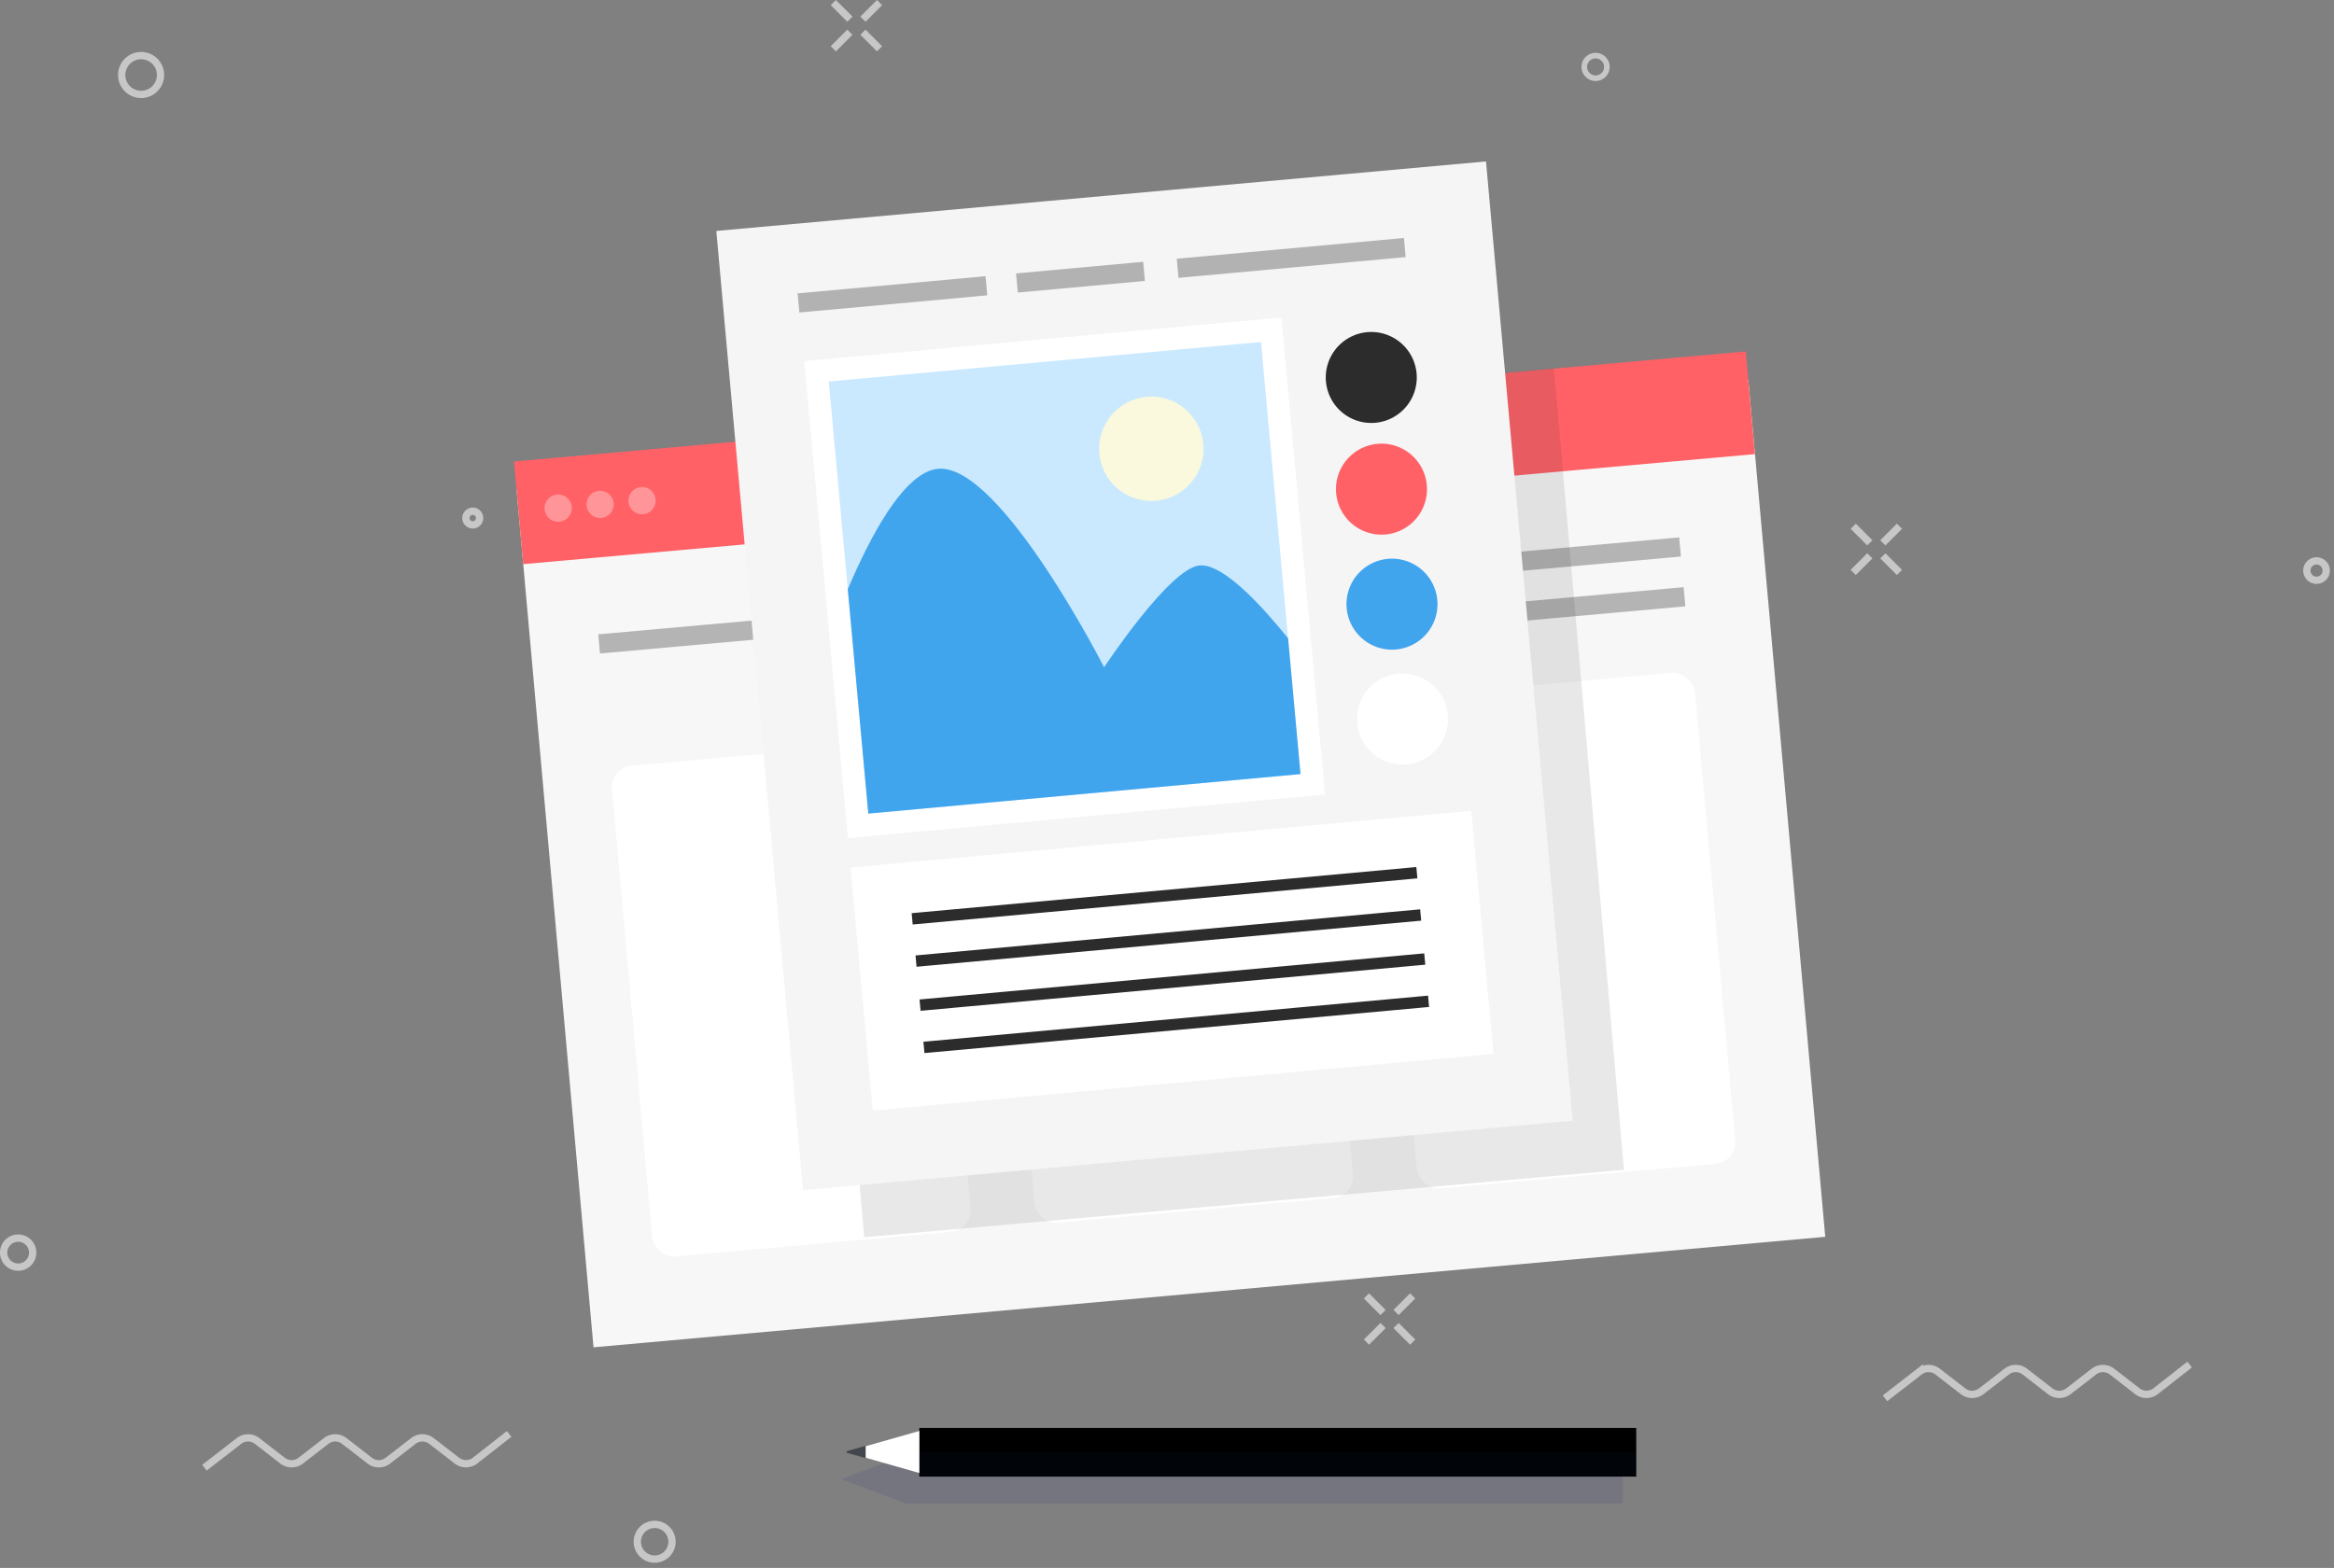 <svg xmlns="http://www.w3.org/2000/svg" width="697.249" height="468.532"><rect width="100%" height="100%" fill="#808080" stroke="none"/><defs><linearGradient id="a" x1=".654" y1=".209" x2="-.143" y2="2.422" gradientUnits="objectBoundingBox"><stop offset="0" stop-color="#e6d6eb"/><stop offset="1" stop-color="#2d4ded"/></linearGradient><clipPath id="b"><path transform="rotate(-5.223 129.388 5.901)" fill="url(#a)" d="M0 0h129.654v129.654H0z"/></clipPath><style>.c{fill:none;stroke:#fff;stroke-miterlimit:10;stroke-width:2.182px}.g{fill:#fff}.j{fill:#ff6166}.t{fill:#41a5ee}</style></defs><g transform="translate(1.091 .771)" opacity=".56"><path class="c" d="M59.986 437.808l10.306-7.982a4.435 4.435 0 015.433 0l7.59 5.878a4.436 4.436 0 005.433 0l7.589-5.878a4.437 4.437 0 015.434 0l7.589 5.878a4.436 4.436 0 005.433 0l7.59-5.878a4.435 4.435 0 015.433 0l7.576 5.867a4.436 4.436 0 005.451-.014l10.161-7.957m411.013-10.646l10.306-7.982a4.437 4.437 0 015.434 0l7.589 5.878a4.436 4.436 0 005.433 0l7.59-5.878a4.436 4.436 0 015.433 0l7.589 5.878a4.437 4.437 0 005.434 0l7.589-5.878a4.436 4.436 0 015.433 0l7.576 5.867a4.436 4.436 0 005.451-.014l10.162-7.957"/><circle class="c" cx="5.803" cy="5.803" r="5.803" transform="rotate(-80.732 32.75 -7.018)"/><path class="c" d="M142.181 154.038a2.041 2.041 0 11-2.041-2.041 2.042 2.042 0 012.041 2.041z"/><circle class="c" cx="5.188" cy="5.188" r="5.188" transform="rotate(-73.14 406.329 104.982)"/><path class="c" d="M8.67 373.54a4.335 4.335 0 11-4.335-4.335 4.335 4.335 0 014.335 4.335z"/><circle class="c" cx="2.902" cy="2.902" r="2.902" transform="rotate(-22.5 766.272 -1643.191)"/><circle cx="3.385" cy="3.385" r="3.385" transform="rotate(-76.64 249.497 -287.424)" stroke-width="1.677" stroke-miterlimit="10" stroke="#fff" fill="none"/><path class="c" d="M247.844 13.81l4.961-4.961m3.888-3.888L261.654 0m-13.81 0l4.961 4.961m3.888 3.888l4.961 4.961m145.46 386.476l4.961-4.961m3.888-3.888l4.961-4.961m-13.81 0l4.961 4.961m3.888 3.888l4.961 4.961m131.609-229.999l4.961-4.961m3.888-3.888l4.961-4.961m-13.81 0l4.961 4.961m3.888 3.888l4.961 4.961"/></g><path d="M270.612 449.268l-19.362-7.27 19.362-7.27h214.17v14.54z" style="mix-blend-mode:multiply;isolation:isolate" fill="#36367d" opacity=".15"/><path d="M488.801 426.7v14.54h-214.17V426.7z"/><path d="M274.632 441.24v-7.27h214.169v7.27z" style="mix-blend-mode:multiply;isolation:isolate" fill="#081b33" opacity=".17"/><path class="g" d="M255.315 434.662V433.1l19.317-5.5v12.568z"/><path d="M252.904 433.881a.34.34 0 01.271-.308l5.433-1.547v3.711l-5.433-1.547a.342.342 0 01-.271-.309z" fill="#42474d"/><path fill="#f7f7f7" d="M154.32 146.426l367.962-33.015 22.985 256.175-367.962 33.015z"/><path class="j" d="M153.555 137.902l367.962-32.88 2.741 30.677-367.962 32.88z"/><g transform="translate(162.683 144.656)" opacity=".33"><path class="g" d="M8.129 6.823a4.073 4.073 0 11-4.421-3.692 4.072 4.072 0 014.421 3.692z"/><circle class="g" cx="4.073" cy="4.073" r="4.073" transform="rotate(-14.079 18.398 -45.623)"/><circle class="g" cx="4.073" cy="4.073" r="4.073" transform="rotate(-14.07 20.125 -96.98)"/></g><path stroke-width="3.756" stroke-linecap="square" opacity=".33" fill="#fff" stroke-miterlimit="10" stroke="#fff" d="M277.134 141.527l130.284-11.69"/><path d="M380.163 174.368l118.872-10.666M444.1 183.627l56.261-5.048m-318.519 13.583l50.46-4.528" stroke-width="5.743" stroke="#2c2c2c" stroke-linecap="square" opacity=".33" fill="#fff" stroke-miterlimit="10"/><g transform="translate(182.244 200.447)"><rect class="g" width="95.518" height="147.249" rx="6.454" transform="rotate(-5.127 323.142 14.468)"/><rect class="g" width="95.518" height="147.249" rx="6.454" transform="rotate(-5.13 267.37 -1265.23)"/><rect class="g" width="95.518" height="147.249" rx="6.454" transform="rotate(-5.13 210.294 -2545.043)"/></g><path d="M485.125 349.543l-226.964 20.179-20.893-239.3 226.945-20.4z" style="mix-blend-mode:multiply;isolation:isolate" fill="#363636" opacity=".11"/><path d="M255.303 113.488l47.818-4.175m13.466-1.175l45.594-3.981m0 0l64.677-5.647m-169.736 35.81l67.54-5.897m13.57-1.185l62.953-5.496m11.017-.962l16.475-1.438m-169.736 35.809l64.638-5.643m14.161-1.236l15.048-1.314m-4.686.409l82.394-7.194m-169.737 35.81l47.818-4.175m-19.327 1.688l65.355-5.706m13.032-1.138l64.677-5.647m-169.736 35.81l23.909-2.087m15.448-1.349l39.442-3.444m12.833-1.12l79.923-6.978m-169.736 35.809l47.818-4.175m13.466-1.176l54.017-4.716m-8.423.736l64.677-5.647m-169.736 35.81l47.818-4.175m-20.989 1.833l42.124-3.678m11.142-.973l91.46-7.985m-169.737 35.81l47.818-4.175m13.466-1.176l51.302-4.479m-5.708.499l64.677-5.647m-169.736 35.809l47.818-4.175m-16.748 1.463l62.776-5.481m13.032-1.138l64.677-5.647m-169.736 35.81l47.818-4.175m13.466-1.176l51.302-4.479M255.303 113.488l47.818-4.175m13.466-1.175l45.594-3.981m0 0l64.677-5.647m-169.736 35.81l67.54-5.897m13.57-1.185l62.953-5.496m11.017-.962l16.475-1.438m-169.736 35.809l64.638-5.643m14.161-1.236l15.048-1.314m-4.686.409l82.394-7.194m-169.737 35.81l47.818-4.175m-19.327 1.688l65.355-5.706m13.032-1.138l64.677-5.647m-169.736 35.81l23.909-2.087m15.448-1.349l39.442-3.444m12.833-1.12l79.923-6.978m-169.736 35.809l47.818-4.175m13.466-1.176l54.017-4.716m-8.423.736l64.677-5.647m-169.736 35.81l47.818-4.175m-20.989 1.833l42.124-3.678m11.142-.973l91.46-7.985m-169.737 35.81l47.818-4.175m13.466-1.176l51.302-4.479m-5.708.499l64.677-5.647m-169.736 35.809l47.818-4.175m-16.748 1.463l62.776-5.481m13.032-1.138l64.677-5.647m-169.736 35.81l47.818-4.175m13.466-1.176l51.302-4.479" stroke-linecap="square" stroke="#d4d4d4" stroke-width="3.284" stroke-miterlimit="10" fill="none"/><path fill="#f5f5f5" d="M213.991 69.009l229.931-20.768 25.89 286.649-229.93 20.767z"/><path d="M241.395 90.266l50.425-4.609m14.834-1.356l32.256-2.949m15.736-1.438l62.159-5.682" stroke-width="5.74" stroke="#2c2c2c" stroke-linecap="square" opacity=".33" fill="#fff" stroke-miterlimit="10"/><path class="g" d="M240.259 107.897l142.547-13.03 13.03 142.546-142.547 13.03z"/><path d="M247.589 113.999l129.116-11.803 11.802 129.116-129.115 11.803z" fill="#cae9ff"/><g clip-path="url(#b)" transform="translate(247.589 102.196)"><path class="t" d="M-4.55 101.937s18.718-62.362 37.208-64.052 49.587 59.318 49.587 59.318 19.516-29.609 28.513-30.431c12.11-1.106 38.04 37.361 38.04 37.361l.817 46.03-147.185 9.12z"/><circle cx="15.591" cy="15.591" r="15.591" transform="rotate(-66.336 68.452 -38.035)" fill="#fffad9" opacity=".91"/></g><path d="M410.884 126.332a13.59 13.59 0 01-14.773-12.3 13.592 13.592 0 0112.3-14.773 13.592 13.592 0 0114.773 12.3 13.593 13.593 0 01-12.3 14.773z" fill="#2c2c2c"/><path class="j" d="M413.936 159.705a13.591 13.591 0 01-14.773-12.3 13.592 13.592 0 0112.3-14.773 13.593 13.593 0 0114.773 12.3 13.592 13.592 0 01-12.3 14.773z"/><path class="t" d="M417.075 194.074a13.593 13.593 0 01-14.773-12.3 13.592 13.592 0 0112.3-14.773 13.591 13.591 0 0114.773 12.3 13.592 13.592 0 01-12.3 14.773z"/><path class="g" d="M420.213 228.399a13.592 13.592 0 01-14.773-12.3 13.592 13.592 0 0112.3-14.773 13.593 13.593 0 0114.773 12.3 13.591 13.591 0 01-12.3 14.773zm-166.12 30.838l185.418-16.95 6.638 72.613-185.418 16.95z"/><path d="M274.19 274.411l147.383-13.473m-146.228 26.104l147.371-13.471m-146.168 26.632l147.383-13.473m-146.228 26.104l147.371-13.471" stroke-width="3.399" stroke="#2c2c2c" stroke-linecap="square" fill="#fff" stroke-miterlimit="10"/></svg>